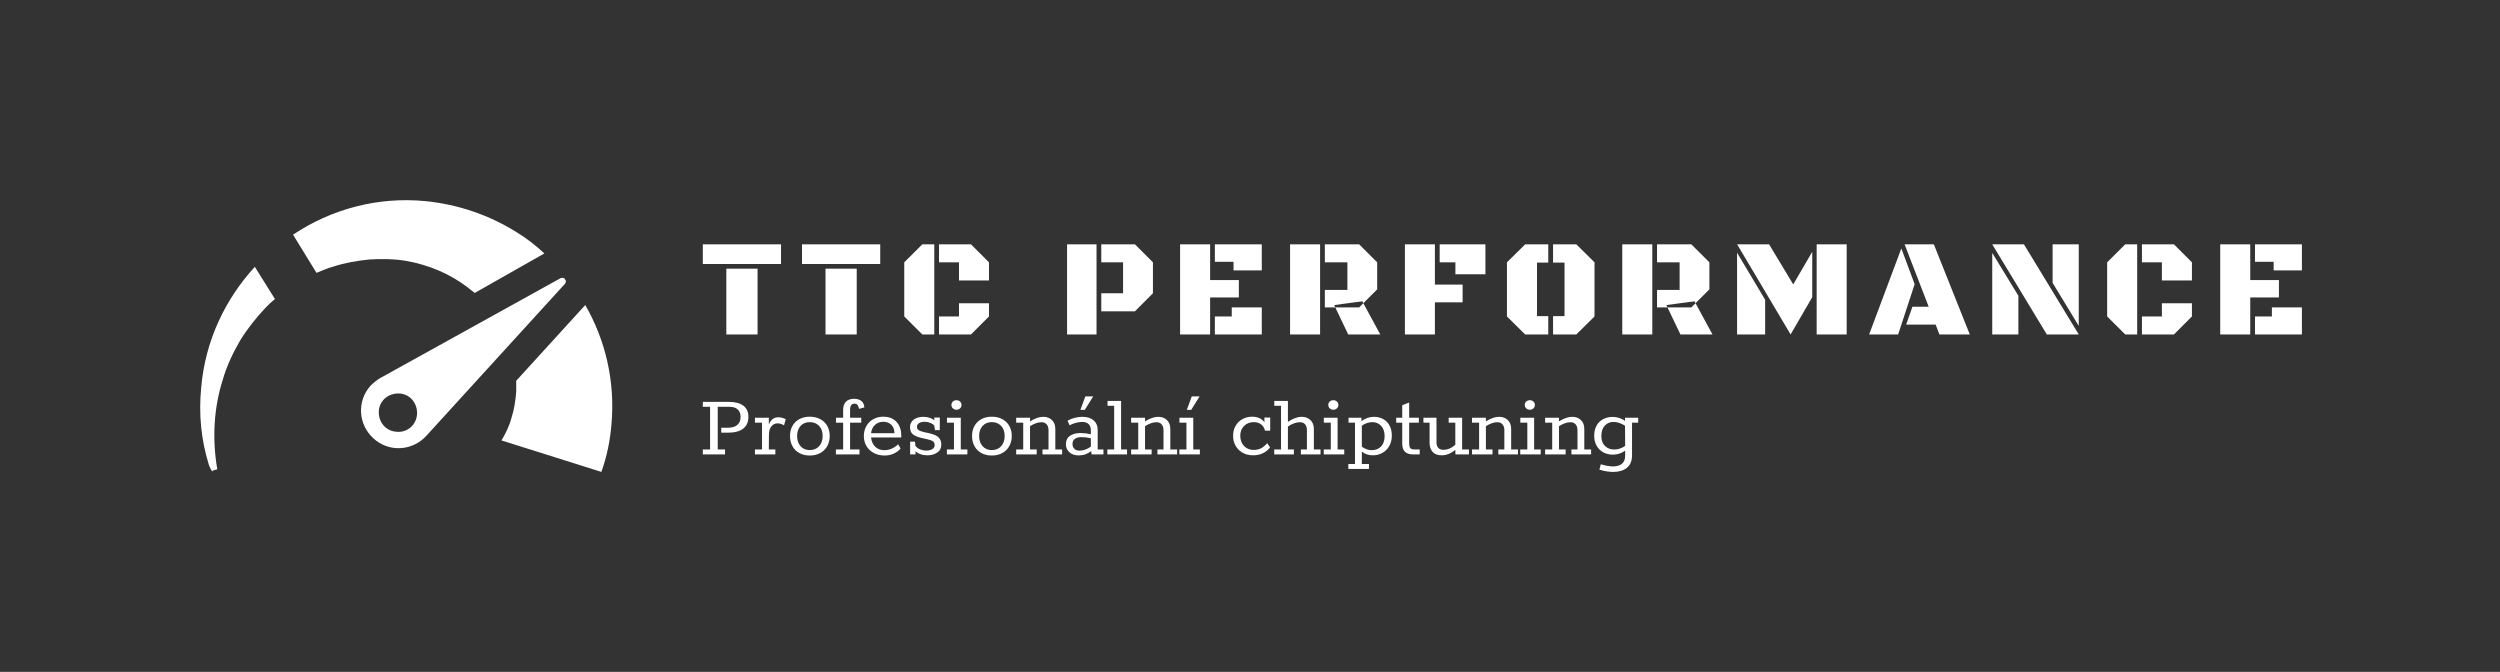 <svg xmlns="http://www.w3.org/2000/svg" id="SvgjsSvg291344" width="4096" height="1100.781" version="1.1" xmlns:xlink="http://www.w3.org/1999/xlink" xmlns:svgjs="http://svgjs.com/svgjs"><rect width="100%" height="100%" fill="#333333" stroke="none"/><defs id="SvgjsDefs291345"></defs><g id="SvgjsG291346" transform="translate(328, 328) scale(34.4)" opacity="1"><defs id="SvgjsDefs84525"></defs><g id="SvgjsG84526" transform="scale(0.193)" opacity="1"><g id="SvgjsG84527" class="o9kuDiyeA" transform="translate(-2.065, -19.446) scale(1.654)" light-content="false" non-strokable="false" fill="#fff"><path d="M3.1 52.1l.7-.2c-.8-4.6-.5-9.2.8-13.3.6-2.1 1.5-4 2.6-5.9 1.1-1.8 2.4-3.4 3.8-4.9.5-.5.9-.9 1.4-1.3l-3-4.8c-4.4 4.8-7.4 11-8 18-.4 4 0 7.8 1.1 11.4.1.4.3.7.5 1.1h.1zm49.5-32.4c-1.3-1.2-2.7-2.3-4.2-3.2-4-2.5-8.6-4.1-13.5-4.6-7.2-.7-14.1 1.2-19.8 5l3.5 5.7c.8-.3 1.6-.7 2.4-.9 1.8-.6 3.6-.9 5.5-1.1 1.8-.1 3.6-.1 5.4.2 3.5.6 6.7 2 9.3 4 .3.3.7.5 1 .8l10.4-5.9zm10 25.6c-.2 2.4-.7 4.8-1.5 7l-.3-.1-14.6-4.6c.6-1 1.2-2.2 1.5-3.4.4-1.2.6-2.6.7-3.9v-1.6l10.3-11.3c3 5.2 4.5 11.4 3.9 17.9zm-6.9-21.7c-.1-.3-.5-.3-.7-.2L28.1 38.3c-.5.3-1 .7-1.4 1.1-2.1 2.3-1.9 5.8.4 7.9 2.3 2.1 5.8 1.9 7.9-.4l20.7-22.7c.1-.2.2-.4 0-.6zM30.5 46.3c-1.6-.1-2.7-1.5-2.6-3.1.1-1.6 1.5-2.7 3.1-2.6 1.6.1 2.7 1.5 2.6 3.1-.1 1.6-1.5 2.8-3.1 2.6z"></path></g><g id="SvgjsG84528" class="text" transform="translate(321.705, 33.132) scale(1)" light-content="false" fill="#fff"><path d="M-191.87 -16.24L-191.87 0L-184.16 0L-184.16 -16.24ZM-197.67 -22.24L-197.67 -17.39L-178.37 -17.39L-178.37 -22.24Z M-167.39 -16.24L-167.39 0L-159.69 0L-159.69 -16.24ZM-173.19 -22.24L-173.19 -17.39L-153.89 -17.39L-153.89 -22.24Z M-140.55 0L-140.55 -22.24L-143.5 -22.24L-147.96 -17.8L-147.96 -4.44L-143.5 0ZM-139.38 -17.8L-134.45 -17.8L-134.45 -13.32L-127.05 -13.32L-127.05 -17.8L-131.49 -22.24L-139.38 -22.24ZM-139.38 0L-131.49 0L-127.05 -4.44L-127.05 -7.69L-134.45 -7.69L-134.45 -4.44L-139.38 -4.44Z M-107.78 0L-100.51 0L-100.51 -22.24L-107.78 -22.24ZM-99.34 -17.8L-93.96 -17.8L-93.96 -10.17L-99.34 -10.17L-99.34 -5.71L-91.03 -5.71L-86.59 -10.17L-86.59 -17.8L-91.03 -22.24L-99.34 -22.24Z M-72.48 -9.13L-65.39 -9.13L-65.39 -13.42L-72.48 -13.42L-72.48 -22.24L-79.89 -22.24L-79.89 0L-72.48 0ZM-71.31 -17.93L-66.7 -17.93L-66.7 -15.8L-59.73 -15.8L-59.73 -22.24L-71.31 -22.24ZM-71.31 0L-59.73 0L-59.73 -6.67L-67.14 -6.67L-67.14 -4.44L-71.31 -4.44Z M-52.75 0L-45.34 0L-45.34 -22.24L-52.75 -22.24ZM-44.17 -17.8L-38.6 -17.8L-38.6 -10.98L-44.17 -10.98L-44.17 -6.67L-41.59 -6.67L-41.85 -7.26L-34.9 -8.18L-34.67 -7.71L-31.25 -11.13L-31.25 -17.8L-35.7 -22.24L-44.17 -22.24ZM-30.49 0L-34.67 -7.71L-35.7 -6.67L-41.59 -6.67L-38.4 0Z M-24.41 -22.24L-24.41 0L-17.01 0L-17.01 -7.93L-10.17 -7.93L-10.17 -12.3L-17.01 -12.3L-17.01 -22.24ZM-15.83 -17.8L-11.95 -17.8L-11.95 -14.86L-4.54 -14.86L-4.54 -22.24L-15.83 -22.24Z M8.19 -4.52L8.19 -17.73L10.97 -17.73L10.97 -22.24L5.27 -22.24L0.77 -17.8L0.77 -4.44L5.27 0L10.97 0L10.97 -4.52ZM14.98 -17.73L14.98 -4.52L12.15 -4.52L12.15 0L17.89 0L22.38 -4.44L22.38 -17.8L17.89 -22.24L12.15 -22.24L12.15 -17.73Z M29.23 0L36.64 0L36.64 -22.24L29.23 -22.24ZM37.81 -17.8L43.38 -17.8L43.38 -10.98L37.81 -10.98L37.81 -6.67L40.39 -6.67L40.12 -7.26L47.08 -8.18L47.31 -7.71L50.73 -11.13L50.73 -17.8L46.27 -22.24L37.81 -22.24ZM51.49 0L47.31 -7.71L46.27 -6.67L40.39 -6.67L43.58 0Z M57.58 -22.24L70.77 0L76.11 -9.2L76.11 -20.39L71.42 -12.35L65.46 -22.24ZM77.2 0L84.61 0L84.61 -22.24L77.2 -22.24ZM57.56 0L64.49 0L64.49 -8.56L57.56 -20.17Z M106.56 -2.43L107.5 0L114.99 0L106.12 -22.24L98.9 -22.24L104.85 -6.84L100.83 -6.84L99.29 -2.43ZM97.31 0L101.38 -12.4L98.1 -21.23L90.15 0Z M141.88 0L128.35 -22.24L120.53 -22.24L134 0ZM120.53 0L126.98 0L126.98 -9.55L120.53 -20.12ZM141.88 -22.24L135.43 -22.24L135.43 -12.73L141.88 -2.11Z M156.3 0L156.3 -22.24L153.35 -22.24L148.89 -17.8L148.89 -4.44L153.35 0ZM157.47 -17.8L162.4 -17.8L162.4 -13.32L169.81 -13.32L169.81 -17.8L165.37 -22.24L157.47 -22.24ZM157.47 0L165.37 0L169.81 -4.44L169.81 -7.69L162.4 -7.69L162.4 -4.44L157.47 -4.44Z M184.2 -9.13L191.28 -9.13L191.28 -13.42L184.2 -13.42L184.2 -22.24L176.79 -22.24L176.79 0L184.2 0ZM185.37 -17.93L189.98 -17.93L189.98 -15.8L196.95 -15.8L196.95 -22.24L185.37 -22.24ZM185.37 0L196.95 0L196.95 -6.67L189.54 -6.67L189.54 -4.44L185.37 -4.44Z"></path></g><g id="SvgjsG84529" class="text" transform="translate(239.115, 62.728) scale(1)" light-content="false" fill="#fff"><path d="M-115.08 -1.22L-115.08 0L-109.6 0L-109.6 -1.22L-111.4 -1.22L-111.4 -11.74L-108.48 -11.74C-107.6 -11.74 -106.93 -11.52 -106.46 -11.09C-106 -10.66 -105.76 -10.05 -105.76 -9.25C-105.76 -8.39 -106.03 -7.73 -106.57 -7.27C-107.1 -6.81 -107.87 -6.58 -108.87 -6.58L-110.53 -6.58L-110.53 -5.36L-108.8 -5.36C-107.19 -5.36 -105.96 -5.7 -105.11 -6.36C-104.25 -7.03 -103.83 -8 -103.83 -9.27C-103.83 -10.47 -104.24 -11.38 -105.07 -12.01C-105.9 -12.64 -107.1 -12.96 -108.68 -12.96L-115.08 -12.96L-115.08 -11.74L-113.29 -11.74L-113.29 -1.22Z M-94.62 -8.7C-95.27 -9.01 -95.88 -9.16 -96.46 -9.16C-97.52 -9.16 -98.3 -8.57 -98.79 -7.39L-98.79 -9.04L-102.22 -9.04L-102.22 -7.82L-100.47 -7.82L-100.47 -1.22L-102.22 -1.22L-102.22 0L-97.18 0L-97.18 -1.22L-98.79 -1.22L-98.76 -4.86C-98.76 -5.73 -98.56 -6.42 -98.16 -6.92C-97.75 -7.41 -97.24 -7.66 -96.62 -7.66C-96.09 -7.66 -95.56 -7.49 -95.04 -7.16Z M-91.24 -0.32C-90.5 0.08 -89.65 0.28 -88.68 0.28C-87.72 0.28 -86.86 0.08 -86.12 -0.32C-85.37 -0.72 -84.8 -1.29 -84.38 -2.03C-83.97 -2.76 -83.76 -3.61 -83.76 -4.56C-83.76 -5.49 -83.97 -6.32 -84.38 -7.04C-84.8 -7.76 -85.37 -8.32 -86.12 -8.71C-86.86 -9.1 -87.72 -9.3 -88.68 -9.3C-89.65 -9.3 -90.5 -9.1 -91.24 -8.71C-91.98 -8.32 -92.55 -7.76 -92.95 -7.04C-93.36 -6.32 -93.56 -5.49 -93.56 -4.53C-93.56 -3.58 -93.36 -2.74 -92.95 -2.01C-92.55 -1.28 -91.98 -0.72 -91.24 -0.32ZM-86.38 -2.01C-86.97 -1.38 -87.73 -1.06 -88.68 -1.06C-89.62 -1.06 -90.38 -1.38 -90.95 -2.01C-91.53 -2.65 -91.81 -3.49 -91.81 -4.53C-91.81 -5.56 -91.53 -6.39 -90.96 -7.02C-90.4 -7.65 -89.64 -7.96 -88.68 -7.96C-87.73 -7.96 -86.97 -7.65 -86.38 -7.03C-85.8 -6.41 -85.51 -5.58 -85.51 -4.56C-85.51 -3.5 -85.8 -2.65 -86.38 -2.01Z M-82.24 -1.22L-82.24 0L-76.42 0L-76.42 -1.22L-78.74 -1.22L-78.74 -7.82L-75.98 -7.82L-75.98 -9.04L-78.74 -9.04L-78.74 -10.95C-78.74 -12 -78.38 -12.52 -77.66 -12.52C-77.31 -12.52 -77.05 -12.41 -76.89 -12.2C-76.73 -11.98 -76.61 -11.66 -76.53 -11.23L-75.22 -11.6C-75.27 -12.34 -75.52 -12.87 -75.99 -13.21C-76.46 -13.55 -77.04 -13.72 -77.73 -13.72C-78.64 -13.72 -79.31 -13.47 -79.77 -12.99C-80.22 -12.51 -80.45 -11.84 -80.45 -10.98L-80.45 -9.04L-82.22 -9.04L-82.22 -7.82L-80.45 -7.82L-80.45 -1.22Z M-66.11 -4.17L-66.11 -4.6C-66.11 -6.05 -66.5 -7.19 -67.29 -8.03C-68.08 -8.88 -69.17 -9.3 -70.55 -9.3C-71.44 -9.3 -72.25 -9.1 -72.98 -8.71C-73.71 -8.32 -74.28 -7.76 -74.7 -7.03C-75.13 -6.3 -75.34 -5.46 -75.34 -4.51C-75.34 -3.57 -75.11 -2.74 -74.67 -2.01C-74.22 -1.28 -73.61 -0.72 -72.83 -0.32C-72.05 0.08 -71.18 0.28 -70.23 0.28C-69.38 0.28 -68.62 0.12 -67.95 -0.2C-67.27 -0.51 -66.71 -0.93 -66.27 -1.45L-66.87 -2.49C-67.9 -1.52 -69.04 -1.04 -70.3 -1.04C-71.2 -1.04 -71.95 -1.32 -72.53 -1.88C-73.11 -2.44 -73.46 -3.2 -73.56 -4.17ZM-67.79 -5.22L-73.56 -5.22C-73.46 -6.1 -73.13 -6.79 -72.57 -7.3C-72.02 -7.8 -71.35 -8.05 -70.55 -8.05C-69.74 -8.05 -69.07 -7.8 -68.56 -7.3C-68.04 -6.79 -67.79 -6.1 -67.79 -5.22Z M-57.65 -4.71C-58.07 -4.9 -58.64 -5.08 -59.34 -5.25L-60.52 -5.5C-61.14 -5.65 -61.59 -5.82 -61.85 -6.01C-62.11 -6.19 -62.24 -6.45 -62.24 -6.79C-62.24 -7.2 -62.06 -7.52 -61.69 -7.73C-61.32 -7.95 -60.87 -8.05 -60.33 -8.05C-59.89 -8.05 -59.44 -7.97 -58.99 -7.79C-58.53 -7.61 -58.19 -7.39 -57.96 -7.11L-57.8 -5.98L-56.6 -5.98L-56.6 -9.09L-57.96 -9.09L-57.96 -8.4C-58.25 -8.68 -58.65 -8.89 -59.15 -9.04C-59.64 -9.2 -60.13 -9.27 -60.61 -9.27C-61.59 -9.27 -62.39 -9.05 -63.01 -8.6C-63.63 -8.14 -63.94 -7.53 -63.94 -6.74C-63.94 -5.95 -63.72 -5.36 -63.28 -4.98C-62.83 -4.61 -62.14 -4.3 -61.21 -4.07L-59.94 -3.8C-59.14 -3.63 -58.6 -3.44 -58.31 -3.24C-58.01 -3.05 -57.87 -2.72 -57.87 -2.26C-57.87 -1.86 -58.06 -1.54 -58.44 -1.3C-58.83 -1.06 -59.32 -0.94 -59.92 -0.94C-60.47 -0.94 -60.99 -1.05 -61.49 -1.25C-61.99 -1.46 -62.37 -1.76 -62.63 -2.14L-62.72 -3.13L-63.92 -3.13L-63.92 0L-62.59 0L-62.59 -0.78C-62.28 -0.48 -61.87 -0.23 -61.34 -0.05C-60.82 0.14 -60.27 0.23 -59.69 0.23C-58.74 0.23 -57.92 0.01 -57.25 -0.44C-56.57 -0.88 -56.23 -1.53 -56.23 -2.39C-56.23 -3.01 -56.37 -3.5 -56.63 -3.87C-56.89 -4.23 -57.23 -4.51 -57.65 -4.71ZM-57.71 -6.65L-57.73 -6.7ZM-62.91 -2.72L-62.89 -2.65C-62.9 -2.66 -62.91 -2.68 -62.91 -2.72Z M-53.37 -11.36C-53.13 -11.13 -52.84 -11.02 -52.48 -11.02C-52.13 -11.02 -51.84 -11.13 -51.6 -11.36C-51.36 -11.58 -51.24 -11.86 -51.24 -12.2C-51.24 -12.54 -51.36 -12.82 -51.6 -13.04C-51.84 -13.26 -52.13 -13.37 -52.48 -13.37C-52.84 -13.37 -53.13 -13.26 -53.37 -13.04C-53.61 -12.82 -53.73 -12.54 -53.73 -12.2C-53.73 -11.86 -53.61 -11.58 -53.37 -11.36ZM-54.85 0L-49.79 0L-49.79 -1.22L-51.42 -1.22L-51.42 -9.04L-54.83 -9.04L-54.83 -7.82L-53.1 -7.82L-53.1 -1.22L-54.85 -1.22Z M-46.32 -0.32C-45.58 0.08 -44.73 0.28 -43.76 0.28C-42.79 0.28 -41.94 0.08 -41.2 -0.32C-40.45 -0.72 -39.87 -1.29 -39.46 -2.03C-39.04 -2.76 -38.84 -3.61 -38.84 -4.56C-38.84 -5.49 -39.04 -6.32 -39.46 -7.04C-39.87 -7.76 -40.45 -8.32 -41.2 -8.71C-41.94 -9.1 -42.79 -9.3 -43.76 -9.3C-44.73 -9.3 -45.58 -9.1 -46.32 -8.71C-47.05 -8.32 -47.62 -7.76 -48.03 -7.04C-48.44 -6.32 -48.64 -5.49 -48.64 -4.53C-48.64 -3.58 -48.44 -2.74 -48.03 -2.01C-47.62 -1.28 -47.05 -0.72 -46.32 -0.32ZM-41.46 -2.01C-42.04 -1.38 -42.81 -1.06 -43.76 -1.06C-44.7 -1.06 -45.45 -1.38 -46.03 -2.01C-46.6 -2.65 -46.89 -3.49 -46.89 -4.53C-46.89 -5.56 -46.61 -6.39 -46.04 -7.02C-45.47 -7.65 -44.71 -7.96 -43.76 -7.96C-42.81 -7.96 -42.04 -7.65 -41.46 -7.03C-40.88 -6.41 -40.59 -5.58 -40.59 -4.56C-40.59 -3.5 -40.88 -2.65 -41.46 -2.01Z M-26.41 -1.22L-28.09 -1.22L-28.09 -6.26C-28.09 -7.21 -28.37 -7.95 -28.93 -8.48C-29.49 -9.01 -30.2 -9.27 -31.06 -9.27C-32.04 -9.27 -33.13 -8.9 -34.33 -8.15L-34.33 -9.04L-37.75 -9.04L-37.75 -7.82L-36.01 -7.82L-36.01 -1.22L-37.75 -1.22L-37.75 0L-32.69 0L-32.69 -1.22L-34.33 -1.22L-34.33 -6.97C-33.79 -7.3 -33.29 -7.54 -32.84 -7.7C-32.39 -7.86 -31.94 -7.94 -31.49 -7.94C-30.96 -7.94 -30.54 -7.76 -30.23 -7.41C-29.92 -7.06 -29.77 -6.57 -29.77 -5.94L-29.77 -1.22L-31.26 -1.22L-31.26 0L-26.41 0Z M-16.21 -1.22L-17.64 -1.22L-17.64 -6.08C-17.64 -7.06 -17.98 -7.84 -18.65 -8.41C-19.33 -8.99 -20.26 -9.27 -21.44 -9.27C-22.02 -9.27 -22.65 -9.19 -23.31 -9.02C-23.98 -8.85 -24.57 -8.61 -25.07 -8.29L-24.57 -7.18C-24.09 -7.44 -23.57 -7.64 -22.99 -7.79C-22.42 -7.94 -21.91 -8.01 -21.46 -8.01C-20.79 -8.01 -20.26 -7.83 -19.88 -7.48C-19.51 -7.13 -19.32 -6.61 -19.32 -5.91L-19.32 -4.97C-20.21 -5.17 -21.05 -5.27 -21.83 -5.27C-22.92 -5.27 -23.8 -5.04 -24.46 -4.59C-25.13 -4.14 -25.47 -3.42 -25.47 -2.44C-25.47 -1.67 -25.18 -1.03 -24.6 -0.52C-24.03 0 -23.28 0.25 -22.36 0.25C-21.74 0.25 -21.19 0.17 -20.7 0C-20.21 -0.17 -19.72 -0.44 -19.23 -0.81L-19.14 0L-16.21 0ZM-23.38 -1.37C-23.7 -1.67 -23.85 -2.06 -23.85 -2.53C-23.85 -3.15 -23.65 -3.59 -23.24 -3.85C-22.84 -4.12 -22.33 -4.26 -21.71 -4.26C-20.93 -4.26 -20.13 -4.17 -19.32 -3.98L-19.32 -1.91C-20.27 -1.25 -21.2 -0.92 -22.11 -0.92C-22.64 -0.92 -23.07 -1.07 -23.38 -1.37ZM-21.9 -10.98L-20.82 -10.98L-18.74 -14.31L-20.68 -14.31Z M-15.25 0L-10.39 0L-10.39 -1.22L-11.86 -1.22L-11.86 -13.19L-15.2 -13.19L-15.2 -11.99L-13.57 -11.99L-13.57 -1.22L-15.25 -1.22Z M1.97 -1.22L0.29 -1.22L0.29 -6.26C0.29 -7.21 0.01 -7.95 -0.55 -8.48C-1.11 -9.01 -1.82 -9.27 -2.68 -9.27C-3.66 -9.27 -4.75 -8.9 -5.95 -8.15L-5.95 -9.04L-9.38 -9.04L-9.38 -7.82L-7.63 -7.82L-7.63 -1.22L-9.38 -1.22L-9.38 0L-4.32 0L-4.32 -1.22L-5.95 -1.22L-5.95 -6.97C-5.41 -7.3 -4.92 -7.54 -4.46 -7.7C-4.01 -7.86 -3.56 -7.94 -3.12 -7.94C-2.58 -7.94 -2.16 -7.76 -1.85 -7.41C-1.55 -7.06 -1.39 -6.57 -1.39 -5.94L-1.39 -1.22L-2.89 -1.22L-2.89 0L1.97 0Z M2.52 0L7.58 0L7.58 -1.22L5.95 -1.22L5.95 -9.04L2.54 -9.04L2.54 -7.82L4.27 -7.82L4.27 -1.22L2.52 -1.22ZM4.36 -10.98L5.44 -10.98L7.51 -14.31L5.58 -14.31Z M18.49 -7.02C19.12 -7.65 19.93 -7.96 20.91 -7.96C21.61 -7.96 22.21 -7.77 22.7 -7.4C23.19 -7.02 23.51 -6.51 23.65 -5.85L24.94 -5.85L24.94 -9.09L23.51 -9.09L23.51 -7.94C23.23 -8.35 22.83 -8.68 22.31 -8.93C21.79 -9.17 21.19 -9.3 20.52 -9.3C19.61 -9.3 18.8 -9.1 18.08 -8.7C17.36 -8.3 16.79 -7.74 16.39 -7.03C15.98 -6.32 15.78 -5.5 15.78 -4.58C15.78 -3.66 15.99 -2.83 16.41 -2.11C16.83 -1.38 17.41 -0.81 18.16 -0.39C18.9 0.02 19.75 0.23 20.7 0.23C21.62 0.23 22.43 0.06 23.14 -0.29C23.85 -0.63 24.44 -1.11 24.91 -1.73L24.2 -2.76C23.72 -2.22 23.23 -1.81 22.73 -1.53C22.22 -1.25 21.6 -1.1 20.86 -1.1C19.88 -1.1 19.08 -1.43 18.47 -2.08C17.86 -2.73 17.55 -3.58 17.55 -4.63C17.55 -5.59 17.86 -6.39 18.49 -7.02Z M37.36 -1.22L35.71 -1.22L35.71 -6.26C35.71 -7.21 35.42 -7.95 34.85 -8.48C34.29 -9.01 33.57 -9.27 32.71 -9.27C31.69 -9.27 30.55 -8.86 29.31 -8.03L29.31 -13.19L25.95 -13.19L25.95 -11.99L27.61 -11.99L27.61 -1.22L25.93 -1.22L25.93 0L30.78 0L30.78 -1.22L29.31 -1.22L29.31 -6.88C30.38 -7.59 31.38 -7.94 32.3 -7.94C32.84 -7.94 33.26 -7.76 33.55 -7.41C33.85 -7.06 34 -6.57 34 -5.94L34 -1.22L32.51 -1.22L32.51 0L37.36 0Z M39.63 -11.36C39.87 -11.13 40.16 -11.02 40.52 -11.02C40.87 -11.02 41.16 -11.13 41.4 -11.36C41.64 -11.58 41.76 -11.86 41.76 -12.2C41.76 -12.54 41.64 -12.82 41.4 -13.04C41.16 -13.26 40.87 -13.37 40.52 -13.37C40.16 -13.37 39.87 -13.26 39.63 -13.04C39.39 -12.82 39.27 -12.54 39.27 -12.2C39.27 -11.86 39.39 -11.58 39.63 -11.36ZM38.15 0L43.21 0L43.21 -1.22L41.57 -1.22L41.57 -9.04L38.17 -9.04L38.17 -7.82L39.89 -7.82L39.89 -1.22L38.15 -1.22Z M52.79 -8.73C52.13 -9.09 51.38 -9.27 50.55 -9.27C50 -9.27 49.46 -9.18 48.93 -9C48.4 -8.81 47.91 -8.55 47.47 -8.19L47.44 -9.04L44.27 -9.04L44.27 -7.82L45.86 -7.82L45.86 2.37L44.22 2.37L44.22 3.59L49.31 3.59L49.31 2.37L47.54 2.37L47.56 -0.69C47.87 -0.41 48.26 -0.19 48.74 -0.02C49.23 0.15 49.74 0.23 50.27 0.23C51.12 0.23 51.9 0.03 52.61 -0.36C53.32 -0.75 53.89 -1.31 54.31 -2.05C54.74 -2.78 54.95 -3.65 54.95 -4.65C54.95 -5.62 54.75 -6.45 54.37 -7.15C53.99 -7.84 53.46 -8.37 52.79 -8.73ZM52.29 -1.94C51.7 -1.34 50.93 -1.04 49.98 -1.04C49.56 -1.04 49.14 -1.11 48.72 -1.27C48.3 -1.42 47.91 -1.63 47.56 -1.91L47.54 -7.04C47.9 -7.35 48.33 -7.58 48.81 -7.73C49.3 -7.89 49.72 -7.96 50.09 -7.96C51 -7.96 51.74 -7.66 52.31 -7.04C52.89 -6.43 53.17 -5.58 53.17 -4.51C53.17 -3.41 52.88 -2.55 52.29 -1.94Z M57.52 -2.67C57.52 -0.89 58.4 0 60.15 0L61.83 0L61.83 -1.22L60.45 -1.22C60 -1.22 59.69 -1.33 59.5 -1.56C59.32 -1.8 59.23 -2.19 59.23 -2.76L59.23 -7.82L61.62 -7.82L61.62 -9.04L59.23 -9.04L59.23 -12.8L57.52 -12.13L57.52 -9.04L56.03 -9.04L56.03 -7.82L57.52 -7.82Z M73.98 -1.22L72.3 -1.22L72.3 -9.04L68.98 -9.04L68.98 -7.82L70.62 -7.82L70.62 -2.39C69.7 -1.55 68.72 -1.13 67.67 -1.13C67.11 -1.13 66.68 -1.29 66.4 -1.62C66.11 -1.95 65.97 -2.41 65.97 -2.99L65.97 -9.04L62.75 -9.04L62.75 -7.82L64.27 -7.82L64.27 -2.81C64.27 -1.92 64.52 -1.19 65.01 -0.62C65.51 -0.05 66.27 0.23 67.28 0.23C68.4 0.23 69.51 -0.21 70.62 -1.1L70.66 0L73.98 0Z M86.08 -1.22L84.4 -1.22L84.4 -6.26C84.4 -7.21 84.12 -7.95 83.56 -8.48C83 -9.01 82.29 -9.27 81.44 -9.27C80.45 -9.27 79.36 -8.9 78.17 -8.15L78.17 -9.04L74.74 -9.04L74.74 -7.82L76.49 -7.82L76.49 -1.22L74.74 -1.22L74.74 0L79.8 0L79.8 -1.22L78.17 -1.22L78.17 -6.97C78.7 -7.3 79.2 -7.54 79.65 -7.7C80.1 -7.86 80.55 -7.94 81 -7.94C81.54 -7.94 81.96 -7.76 82.26 -7.41C82.57 -7.06 82.72 -6.57 82.72 -5.94L82.72 -1.22L81.23 -1.22L81.23 0L86.08 0Z M88.12 -11.36C88.36 -11.13 88.65 -11.02 89.01 -11.02C89.36 -11.02 89.66 -11.13 89.89 -11.36C90.13 -11.58 90.25 -11.86 90.25 -12.2C90.25 -12.54 90.13 -12.82 89.89 -13.04C89.66 -13.26 89.36 -13.37 89.01 -13.37C88.65 -13.37 88.36 -13.26 88.12 -13.04C87.88 -12.82 87.76 -12.54 87.76 -12.2C87.76 -11.86 87.88 -11.58 88.12 -11.36ZM86.64 0L91.7 0L91.7 -1.22L90.07 -1.22L90.07 -9.04L86.66 -9.04L86.66 -7.82L88.39 -7.82L88.39 -1.22L86.64 -1.22Z M104.13 -1.22L102.45 -1.22L102.45 -6.26C102.45 -7.21 102.17 -7.95 101.61 -8.48C101.05 -9.01 100.34 -9.27 99.48 -9.27C98.5 -9.27 97.41 -8.9 96.21 -8.15L96.21 -9.04L92.78 -9.04L92.78 -7.82L94.53 -7.82L94.53 -1.22L92.78 -1.22L92.78 0L97.84 0L97.84 -1.22L96.21 -1.22L96.21 -6.97C96.75 -7.3 97.24 -7.54 97.69 -7.7C98.15 -7.86 98.6 -7.94 99.04 -7.94C99.58 -7.94 100 -7.76 100.31 -7.41C100.61 -7.06 100.77 -6.57 100.77 -5.94L100.77 -1.22L99.27 -1.22L99.27 0L104.13 0Z M115.75 -9.04L112.5 -9.04L112.5 -8.24C112.11 -8.56 111.63 -8.81 111.08 -8.99C110.53 -9.16 109.99 -9.25 109.47 -9.25C108.61 -9.25 107.83 -9.07 107.13 -8.71C106.43 -8.35 105.88 -7.82 105.49 -7.12C105.09 -6.42 104.89 -5.58 104.89 -4.6C104.89 -3.65 105.09 -2.82 105.5 -2.12C105.9 -1.41 106.46 -0.87 107.17 -0.49C107.87 -0.12 108.65 0.07 109.51 0.07C110.03 0.07 110.56 -0.02 111.09 -0.18C111.62 -0.35 112.1 -0.6 112.53 -0.92L112.53 0.32C112.53 1.21 112.27 1.88 111.74 2.31C111.22 2.75 110.49 2.97 109.54 2.97C108.69 2.97 107.69 2.79 106.52 2.44L106.18 3.77C107.37 4.14 108.51 4.33 109.58 4.33C110.99 4.33 112.12 3.99 112.96 3.31C113.81 2.64 114.23 1.6 114.23 0.21L114.23 -7.82L115.75 -7.82ZM107.56 -2.07C106.96 -2.65 106.66 -3.46 106.66 -4.49C106.66 -5.59 106.93 -6.46 107.49 -7.08C108.04 -7.7 108.77 -8.01 109.67 -8.01C110.12 -8.01 110.59 -7.92 111.09 -7.76C111.59 -7.59 112.06 -7.36 112.5 -7.07L112.53 -2.09C112.13 -1.8 111.69 -1.58 111.23 -1.43C110.76 -1.27 110.3 -1.2 109.86 -1.2C108.92 -1.2 108.15 -1.49 107.56 -2.07Z"></path></g></g></g></svg>